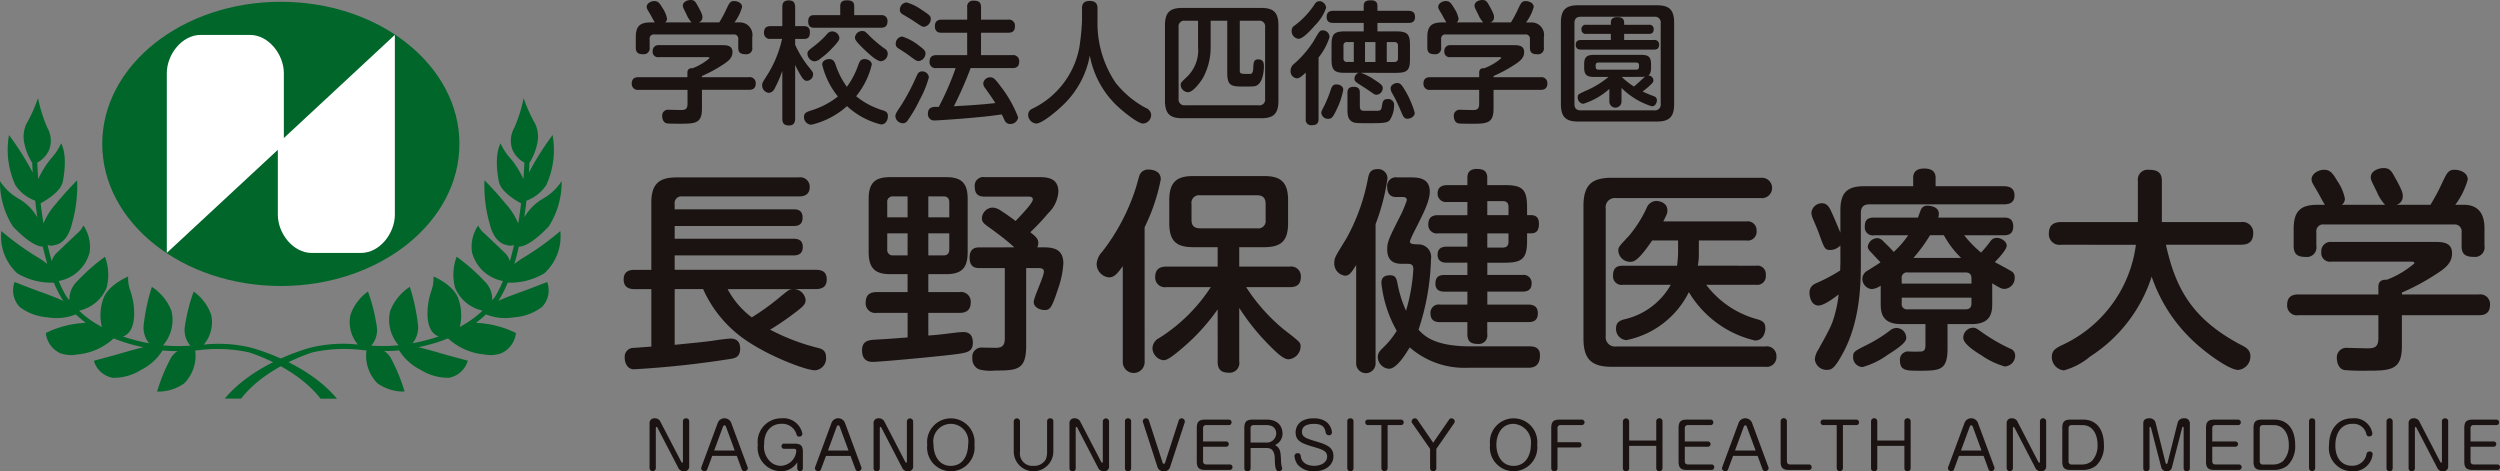 <svg xmlns="http://www.w3.org/2000/svg" xmlns:xlink="http://www.w3.org/1999/xlink" width="260.506" height="49.102" viewBox="0 0 260.506 49.102">
  <rect x="0" y="0" width="260.506" height="49.102" fill="#808080" stroke="none"/>
  <defs>
    <clipPath id="clip-path">
      <rect id="長方形_1441" data-name="長方形 1441" width="260.506" height="49.102" fill="none"/>
    </clipPath>
  </defs>
  <g id="グループ_2097" data-name="グループ 2097" transform="translate(-1 -2)">
    <g id="グループ_2096" data-name="グループ 2096" transform="translate(1 2)" clip-path="url(#clip-path)">
      <path id="パス_1278" data-name="パス 1278" d="M46.376,14.968c0,8.178-8.334,14.807-18.608,14.807S9.157,23.146,9.157,14.968,17.487.16,27.768.16,46.376,6.794,46.376,14.968" transform="translate(1.497 0.026)" fill="#00662a"/>
      <path id="パス_1279" data-name="パス 1279" d="M38.7,3.126,27.135,13.874V7.113c0-1.951-1.589-3.987-3.537-3.987H18.47c-1.951,0-3.53,2.036-3.53,3.987V25.766c0,.029,0,.051,0,.076L26.509,15.1v6.758c0,1.952,1.581,3.988,3.534,3.988h5.127c1.951,0,3.533-2.036,3.533-3.988V3.2c0-.026,0-.052,0-.077" transform="translate(2.442 0.511)" fill="#fff"/>
      <path id="パス_1280" data-name="パス 1280" d="M48.73,29.778a12.263,12.263,0,0,0,.887-1.761,7,7,0,0,0,3.808-.969,5.2,5.2,0,0,0,1.67-4.406,28.933,28.933,0,0,1-3.628,2.642,8.8,8.8,0,0,0-1.163.795c.176-.6.336-1.206.475-1.816.412,0,1.36-.266,3.11-2.1a8.58,8.58,0,0,0,1.348-4.733,5.505,5.505,0,0,1-1.885,1.8,5.345,5.345,0,0,0-2.006,1.981c.085-.6.164-1.186.223-1.736a4.247,4.247,0,0,0,2.065-1.625,8.814,8.814,0,0,0,.659-5.216,30.049,30.049,0,0,0-2.469,3.916c.03-.463.043-.823.05-1.028l.021-.008a6.039,6.039,0,0,0,.818-2.1,3.2,3.2,0,0,0-.215-1.917,15.455,15.455,0,0,1-1.222-2.707,15.546,15.546,0,0,1-.967,3.082,2.687,2.687,0,0,0-.2,2.288,2.764,2.764,0,0,0,1.246,1.348c-.014.3-.041.907-.1,1.717a9.781,9.781,0,0,0-1.262-2.051,6.219,6.219,0,0,1-1.123-1.67c-.749,1.426-.176,3.988-.176,3.988.209,1.1,1.957,2.071,2.313,2.256-.035.313-.073.627-.121.951-.055.4-.112.778-.175,1.159a6.824,6.824,0,0,0-1.32-2.072C48.4,18.55,47.2,17.352,47.2,17.352a14.078,14.078,0,0,0,.532,4.507c.491,2.119,1.73,2.22,1.73,2.22a1.16,1.16,0,0,0,.809.017c-.136.589-.279,1.158-.434,1.686a1.934,1.934,0,0,0-.441-.8c-1.366-1.3-2.188-2.076-2.188-2.076a2.445,2.445,0,0,1-.67-.846,3.983,3.983,0,0,0-.645,2.788,4.073,4.073,0,0,0,3.224,2.994,11.571,11.571,0,0,1-.828,1.653c-.021.029-.122.162-.286.357a2.594,2.594,0,0,0-.577-1.737,20.361,20.361,0,0,0-3.131-2.8,5.33,5.33,0,0,0-.161,3.246,4.036,4.036,0,0,0,2.861,2.37,9.878,9.878,0,0,1-2.069,1.528l-.029.017s-.1.067-.278.177a5.152,5.152,0,0,0-.149-2.969c-.5-1.452-2.585-2.311-2.585-2.311a3.952,3.952,0,0,1-.18,1.361,7.252,7.252,0,0,0-.44,2.838c.1,1.543.817,1.944,1.173,2.046a19.1,19.1,0,0,1-2.739.71,2.593,2.593,0,0,0,.581-1.771,20.1,20.1,0,0,0-.868-4.109,5.356,5.356,0,0,0-2.045,2.519,4.051,4.051,0,0,0,.882,3.581,18.432,18.432,0,0,1-2.852.03,2.47,2.47,0,0,0,.6-1.828,18.774,18.774,0,0,0-.941-3.81,5,5,0,0,0-1.824,2.429,3.627,3.627,0,0,0,.771,3.1,14.319,14.319,0,0,0-4.829.294c-.221.06-5.811,1.488-9.048,5.337h1.71c2.6-3.368,7.427-4.815,7.489-4.831a15.392,15.392,0,0,1,5.1-.232c.163.016.319.028.47.042a4.1,4.1,0,0,0,1.168,3.445,4.792,4.792,0,0,0,2.806.842,18.2,18.2,0,0,0-1.438-3.5,2.033,2.033,0,0,0-.692-.722c.656,0,1.18-.036,1.566-.07a5.47,5.47,0,0,0,2.216,2.017,5.425,5.425,0,0,0,2.954.84,2.517,2.517,0,0,0,1.981-1.782s-1.871-.492-2.994-.825c0,0-1.509-.443-2.173-.577a18.206,18.206,0,0,0,3.109-.924A6.47,6.47,0,0,0,47.173,35.5a3.326,3.326,0,0,0,1.8-.137,2.625,2.625,0,0,0,1.5-2.1,10.416,10.416,0,0,0-4.172-1.058,10.907,10.907,0,0,0,1.047-.881,5.456,5.456,0,0,0,2.955.3,5.417,5.417,0,0,0,2.881-1.065,2.516,2.516,0,0,0,.542-2.612s-1.8.714-2.9,1.1c0,0-1.681.613-2.2.875.06-.078.1-.126.107-.136Z" transform="translate(3.289 1.436)" fill="#00662a" fill-rule="evenodd"/>
      <path id="パス_1281" data-name="パス 1281" d="M6.5,29.778a12.894,12.894,0,0,1-.887-1.761,7.013,7.013,0,0,1-3.81-.969A5.208,5.208,0,0,1,.142,22.641a28.887,28.887,0,0,0,3.629,2.642,8.883,8.883,0,0,1,1.163.795c-.179-.6-.335-1.206-.476-1.816-.411,0-1.365-.266-3.113-2.1A8.616,8.616,0,0,1,0,17.432a5.45,5.45,0,0,0,1.884,1.8,5.353,5.353,0,0,1,2.007,1.981c-.088-.6-.163-1.186-.225-1.736A4.24,4.24,0,0,1,1.6,17.85a8.824,8.824,0,0,1-.663-5.216,30.316,30.316,0,0,1,2.473,3.916c-.03-.463-.047-.823-.052-1.028l-.015-.008a6.11,6.11,0,0,1-.824-2.1,3.214,3.214,0,0,1,.218-1.917A15.609,15.609,0,0,0,3.962,8.787a15.21,15.21,0,0,0,.967,3.082,2.7,2.7,0,0,1,.2,2.288,2.775,2.775,0,0,1-1.243,1.348c.012.3.038.907.1,1.717a9.853,9.853,0,0,1,1.261-2.051A6.283,6.283,0,0,0,6.37,13.5c.75,1.426.171,3.988.171,3.988-.206,1.1-1.952,2.071-2.308,2.256.036.313.078.627.12.951.057.4.116.778.175,1.159a6.865,6.865,0,0,1,1.322-2.072c.992-1.233,2.186-2.432,2.186-2.432A14.232,14.232,0,0,1,7.5,21.859c-.491,2.119-1.731,2.22-1.731,2.22a1.171,1.171,0,0,1-.812.017c.141.589.286,1.158.439,1.686a1.966,1.966,0,0,1,.441-.8c1.364-1.3,2.188-2.076,2.188-2.076a2.43,2.43,0,0,0,.669-.846,3.993,3.993,0,0,1,.648,2.788A4.079,4.079,0,0,1,6.12,27.843,10.993,10.993,0,0,0,6.948,29.5c.022.029.122.162.284.357a2.6,2.6,0,0,1,.581-1.737,20.392,20.392,0,0,1,3.126-2.8,5.325,5.325,0,0,1,.162,3.246,4.034,4.034,0,0,1-2.856,2.37,9.693,9.693,0,0,0,2.064,1.528l.029.017s.1.067.282.177a5.1,5.1,0,0,1,.148-2.969c.5-1.452,2.585-2.311,2.585-2.311a3.952,3.952,0,0,0,.183,1.361,7.2,7.2,0,0,1,.435,2.838c-.1,1.543-.811,1.944-1.169,2.046a18.842,18.842,0,0,0,2.731.71,2.6,2.6,0,0,1-.574-1.771,20.1,20.1,0,0,1,.868-4.109,5.32,5.32,0,0,1,2.044,2.519,4.054,4.054,0,0,1-.883,3.581,18.446,18.446,0,0,0,2.85.03,2.5,2.5,0,0,1-.6-1.828,18.6,18.6,0,0,1,.944-3.81,5.024,5.024,0,0,1,1.827,2.429,3.616,3.616,0,0,1-.777,3.1,14.346,14.346,0,0,1,4.834.294c.222.06,5.817,1.488,9.044,5.337H33.4c-2.6-3.368-7.424-4.815-7.484-4.831a15.392,15.392,0,0,0-5.1-.232c-.163.016-.318.028-.474.042a4.09,4.09,0,0,1-1.166,3.445,4.789,4.789,0,0,1-2.807.842,18.071,18.071,0,0,1,1.439-3.5,2.047,2.047,0,0,1,.692-.722c-.655,0-1.182-.036-1.564-.07a5.5,5.5,0,0,1-2.221,2.017,5.422,5.422,0,0,1-2.952.84,2.514,2.514,0,0,1-1.981-1.782s1.872-.492,3-.825c0,0,1.508-.443,2.169-.577a18.32,18.32,0,0,1-3.108-.924A6.453,6.453,0,0,1,8.062,35.5a3.322,3.322,0,0,1-1.794-.137,2.61,2.61,0,0,1-1.493-2.1,10.389,10.389,0,0,1,4.167-1.058A11.444,11.444,0,0,1,7.9,31.326a5.484,5.484,0,0,1-2.959.3,5.418,5.418,0,0,1-2.878-1.065,2.516,2.516,0,0,1-.542-2.612s1.794.714,2.9,1.1c0,0,1.685.613,2.2.875-.059-.078-.094-.126-.1-.136Z" transform="translate(0 1.436)" fill="#00662a" fill-rule="evenodd"/>
      <path id="パス_1282" data-name="パス 1282" d="M68.782,8.044A.617.617,0,0,1,69.5,8.7c0,.635-.477.66-.713.66h-4.89v1.965c0,1.566-.734,1.566-2.356,1.566-.258,0-1.138,0-1.305-.038-.423-.083-.482-.59-.482-.741a.61.61,0,0,1,.686-.675c.07,0,1.062.027,1.253.027.435,0,.7-.055.7-.648V9.362H57.3a.622.622,0,0,1-.718-.66c0-.606.441-.659.718-.659h5.083V7.565c0-.413.293-.47.539-.455a5.778,5.778,0,0,0,1.758-1.047c0-.109-.1-.109-.244-.109H59.395a.553.553,0,0,1-.633-.622.586.586,0,0,1,.645-.626h6.531c.507,0,1.14,0,1.14.727,0,.647-.5.99-1.1,1.372a14,14,0,0,1-2.087,1.115v.126ZM62.815,2.336a2.955,2.955,0,0,1-.524-.823c-.344-.689-.382-.77-.382-.934,0-.386.476-.579.809-.579.4,0,.508.193.743.617.483.856.483,1.019.483,1.167a.533.533,0,0,1-.4.553H65.7A11.555,11.555,0,0,0,66.445.947c.316-.66.4-.835.813-.835.313,0,.821.176.821.618a4.863,4.863,0,0,1-.793,1.607h.534a1.3,1.3,0,0,1,1.32,1.54v1.06a.609.609,0,0,1-.674.714c-.59,0-.788-.2-.788-.7V4.081a.435.435,0,0,0-.491-.493H58.94a.435.435,0,0,0-.494.493v.855a.614.614,0,0,1-.676.714c-.533,0-.768-.176-.768-.7V3.877c0-1.141.436-1.54,1.528-1.54h.463c-.1-.111-.386-.684-.454-.8-.355-.593-.4-.66-.4-.827,0-.357.437-.6.8-.6.4,0,.562.244.852.727a3.018,3.018,0,0,1,.468,1.1.478.478,0,0,1-.194.394Z" transform="translate(9.248)" fill="#1a1311"/>
      <path id="パス_1283" data-name="パス 1283" d="M71.7,12.353c0,.237-.041.718-.618.718-.468,0-.719-.155-.719-.718V7.38a12.5,12.5,0,0,1-.806,1.852.724.724,0,0,1-.608.44.778.778,0,0,1-.688-.781c0-.248.016-.259.606-1.194a11.811,11.811,0,0,0,1.471-3.649H69.169a.609.609,0,0,1-.716-.632c0-.5.235-.7.716-.7h1.195V.738c0-.33.072-.7.662-.7.451,0,.675.192.675.7v1.98h.907c.163,0,.628,0,.628.634,0,.538-.2.7-.628.7H71.7v.6a10.755,10.755,0,0,0,1.319,2.2c.553.685.553.685.553.906a.679.679,0,0,1-.635.662c-.247,0-.412-.126-.769-.76-.2-.355-.356-.657-.468-.905ZM78.27,6.788c.141-.371.234-.635.663-.635.371,0,.755.236.755.567a8.209,8.209,0,0,1-1.633,3.3,7.934,7.934,0,0,0,2.692,1.444c.4.112.619.234.619.634,0,.314-.163.866-.716.866a8.022,8.022,0,0,1-3.545-1.91,8.444,8.444,0,0,1-3.713,1.937.789.789,0,0,1-.77-.81c0-.4.234-.507.74-.674a8.342,8.342,0,0,0,2.793-1.458A8.348,8.348,0,0,1,74.518,6.73c0-.413.427-.577.728-.577.429,0,.549.264.662.567a8.5,8.5,0,0,0,1.181,2.323A8.372,8.372,0,0,0,78.27,6.788M75.7,4.863A8.51,8.51,0,0,1,74.341,6.1a1.115,1.115,0,0,1-.634.291.823.823,0,0,1-.725-.783c0-.279.079-.344.738-.841a9.551,9.551,0,0,0,1.294-1.208.68.68,0,0,1,.535-.291.763.763,0,0,1,.759.649c0,.218-.028.313-.6.947M80.65,1.576a.587.587,0,0,1,.672.636c0,.476-.22.672-.672.672H73.692c-.192,0-.631,0-.631-.648s.4-.661.631-.661H76.4V.63c0-.347.15-.6.672-.6.468,0,.782.1.782.6v.946Zm-1.156,2.2A13,13,0,0,0,81.02,5.057a.613.613,0,0,1,.328.549.785.785,0,0,1-.7.769c-.468,0-1.346-.838-1.814-1.291-.878-.845-.9-1.006-.9-1.183a.745.745,0,0,1,.782-.671c.237,0,.307.066.771.542" transform="translate(11.156 0.004)" fill="#1a1311"/>
      <path id="パス_1284" data-name="パス 1284" d="M82.7,10.453a14.414,14.414,0,0,1-1.255,2.133.565.565,0,0,1-.465.248.794.794,0,0,1-.784-.706c0-.271.071-.365.7-1.319a23.484,23.484,0,0,0,1.524-2.924c.1-.219.207-.455.564-.455a.679.679,0,0,1,.7.619,10.59,10.59,0,0,1-.987,2.4M80.9,3.795a5.312,5.312,0,0,1,1.773.966c.563.414.659.561.659.8a.807.807,0,0,1-.712.793c-.2,0-.29-.051-1.061-.627-.145-.124-.895-.591-1.044-.7a.515.515,0,0,1-.278-.553.737.737,0,0,1,.663-.678M81.352.243a5,5,0,0,1,1.568.764c.853.548.962.664.962.964a.818.818,0,0,1-.7.81c-.194,0-.276-.056-1.084-.6-.178-.13-1-.608-1.172-.717a.516.516,0,0,1-.263-.51.759.759,0,0,1,.688-.711m3.124,6.842a.614.614,0,0,1-.716-.672c0-.606.411-.676.716-.676h3.2V3.4H85.024c-.23,0-.712-.014-.712-.674,0-.535.314-.69.712-.69h2.655V.763a.606.606,0,0,1,.676-.7c.519,0,.766.152.766.7V2.036h2.821a.627.627,0,0,1,.712.69c0,.595-.383.674-.712.674H89.12V5.737h3.26a.617.617,0,0,1,.716.676c0,.577-.357.672-.716.672H88.035a39.219,39.219,0,0,1-1.745,3.977c1.236-.073,2.848-.155,4.317-.335-.358-.576-.427-.659-1.061-1.562a.789.789,0,0,1-.193-.485.707.707,0,0,1,.732-.631c.277,0,.441.07,1.074.933a12.656,12.656,0,0,1,1.827,3.227.794.794,0,0,1-.813.7.607.607,0,0,1-.6-.394c-.083-.17-.207-.442-.3-.606-2.2.356-6.694.632-6.955.632a.649.649,0,0,1-.729-.729c0-.685.589-.685.811-.685h.315a28.8,28.8,0,0,0,1.759-4.043Z" transform="translate(13.106 0.01)" fill="#1a1311"/>
      <path id="パス_1285" data-name="パス 1285" d="M97.7.853c0-.206,0-.771.8-.771.783,0,.813.521.813.771v1.3a11.107,11.107,0,0,0,1.882,6.45,10.057,10.057,0,0,0,3.166,2.64.811.811,0,0,1,.542.717.888.888,0,0,1-.839.9c-.561,0-2.087-1.255-2.717-1.848a9.632,9.632,0,0,1-2.834-5.237,9.483,9.483,0,0,1-2.7,5.07c-.741.732-2.281,2.014-2.886,2.014a.921.921,0,0,1-.841-.91.706.706,0,0,1,.442-.638,8.889,8.889,0,0,0,4.895-6.39A24.951,24.951,0,0,0,97.7,2.155Z" transform="translate(15.049 0.013)" fill="#1a1311"/>
      <path id="パス_1286" data-name="パス 1286" d="M116.162,10.388c0,1.4-.56,1.815-1.8,1.815h-8.207c-1.208,0-1.815-.384-1.815-1.815V2.519c0-1.383.564-1.81,1.815-1.81h8.207c1.254,0,1.8.44,1.8,1.81Zm-8.373-8.345h-1.358a.588.588,0,0,0-.671.67v7.467a.6.6,0,0,0,.671.674h7.675a.587.587,0,0,0,.669-.674V2.712a.588.588,0,0,0-.669-.67h-1.97V7.2c0,.389.1.389.974.389.262,0,.4-.028.429-.619s.052-.9.536-.9c.548,0,.575.455.575.728,0,.1,0,1.387-.59,1.882-.259.221-.37.221-1.652.221-1.194,0-1.578-.123-1.578-1.441V2.042H109.1V4.835a6.63,6.63,0,0,1-.789,3.146c-.233.4-1.03,1.512-1.565,1.512a.8.8,0,0,1-.769-.755c0-.235.07-.29.617-.81a3.844,3.844,0,0,0,1.195-3.165Z" transform="translate(17.052 0.116)" fill="#1a1311"/>
      <path id="パス_1287" data-name="パス 1287" d="M117.172,7.559c-.451.419-.671.6-.934.6a.735.735,0,0,1-.647-.792.888.888,0,0,1,.3-.664A10.9,10.9,0,0,0,118,4.267c.614-1.072.647-1.11.97-1.11a.692.692,0,0,1,.675.714,6.44,6.44,0,0,1-1.139,2.114v6.408c0,.332-.081.648-.7.648a.562.562,0,0,1-.635-.648Zm2.12-6.753a4.649,4.649,0,0,1-1.142,1.814c-.453.521-1.262,1.417-1.734,1.417a.8.8,0,0,1-.714-.827.616.616,0,0,1,.315-.561A8.632,8.632,0,0,0,118.11.418a.57.57,0,0,1,.525-.3.734.734,0,0,1,.657.686m1.789,8.549a8.185,8.185,0,0,1-.771,2.215c-.321.674-.484.81-.8.81a.685.685,0,0,1-.715-.6c0-.181.026-.221.356-.868a12.567,12.567,0,0,0,.633-1.579c.085-.252.2-.539.562-.539.415,0,.734.206.734.563m1.839-1.771a5.866,5.866,0,0,1,1.373.7c.867.539.9.689.9.905a.692.692,0,0,1-.645.678.544.544,0,0,1-.329-.112c-.154-.109-.895-.618-1.06-.714-.88-.563-.906-.578-.906-.867a.62.62,0,0,1,.451-.59h-1.429c-1.141,0-1.416-.277-1.416-1.418V4.68c0-1.155.29-1.415,1.416-1.415h1.936v-.88h-3.161c-.357,0-.7-.094-.7-.634,0-.613.494-.629.7-.629h3.161V.629c0-.467.237-.6.77-.6.576,0,.661.316.661.6v.493h3.217c.567,0,.7.279.7.671,0,.564-.467.592-.7.592h-3.217v.88H126.6c1.16,0,1.432.291,1.432,1.415V6.167c0,1.129-.262,1.418-1.432,1.418Zm-.743-3.206h-.689a.336.336,0,0,0-.384.385V6.072a.336.336,0,0,0,.384.38h.689Zm.632,6.686c0,.34.142.477.385.477h1.253c.591,0,.591-.051.688-.643.055-.292.108-.581.562-.581a.607.607,0,0,1,.676.7,2.687,2.687,0,0,1-.474,1.526c-.258.248-.547.29-2.211.29-1.3,0-1.511-.013-1.786-.223-.29-.22-.384-.548-.384-1.209V9.671c0-.192,0-.629.647-.629.591,0,.643.34.643.618Zm1.625-6.686h-1.085V6.453h1.085Zm1.18,0V6.453h.783c.264,0,.386-.12.386-.38V4.763a.343.343,0,0,0-.386-.385Zm1.913,5.046a10.069,10.069,0,0,1,1.005,2.325c0,.371-.415.617-.743.617-.371,0-.455-.2-.741-.875a14.846,14.846,0,0,0-.867-1.78,1.084,1.084,0,0,1-.166-.5c0-.384.455-.564.658-.564.291,0,.441.07.854.782" transform="translate(18.891 0.005)" fill="#1a1311"/>
      <path id="パス_1288" data-name="パス 1288" d="M139.686,8.044a.619.619,0,0,1,.717.659c0,.635-.482.66-.717.66h-4.892v1.965c0,1.566-.729,1.566-2.351,1.566-.259,0-1.138,0-1.307-.038-.425-.083-.48-.59-.48-.741a.61.61,0,0,1,.689-.675c.066,0,1.056.027,1.252.027.439,0,.7-.055.7-.648V9.362h-5.089a.62.62,0,0,1-.715-.66c0-.606.439-.659.715-.659H133.3V7.565c0-.413.289-.47.535-.455a5.811,5.811,0,0,0,1.761-1.047c0-.109-.112-.109-.252-.109H130.3a.552.552,0,0,1-.631-.622.583.583,0,0,1,.642-.626h6.53c.511,0,1.143,0,1.143.727,0,.647-.5.99-1.1,1.372a13.781,13.781,0,0,1-2.088,1.115v.126Zm-5.963-5.708a2.852,2.852,0,0,1-.525-.823c-.346-.689-.385-.77-.385-.934,0-.386.483-.579.811-.579.4,0,.507.193.743.617.478.856.478,1.019.478,1.167a.531.531,0,0,1-.4.553h2.159a11.2,11.2,0,0,0,.743-1.389c.318-.66.4-.835.81-.835.316,0,.825.176.825.618a4.814,4.814,0,0,1-.8,1.607h.54a1.3,1.3,0,0,1,1.317,1.54v1.06a.608.608,0,0,1-.67.714c-.592,0-.784-.2-.784-.7V4.081a.438.438,0,0,0-.5-.493h-8.251a.436.436,0,0,0-.5.493v.855a.609.609,0,0,1-.67.714c-.539,0-.77-.176-.77-.7V3.877c0-1.141.436-1.54,1.525-1.54h.47c-.1-.111-.384-.684-.457-.8-.356-.593-.4-.66-.4-.827,0-.357.439-.6.795-.6.4,0,.564.244.853.727a3,3,0,0,1,.468,1.1.469.469,0,0,1-.193.394Z" transform="translate(20.836)" fill="#1a1311"/>
      <path id="パス_1289" data-name="パス 1289" d="M151.6,10.772c0,1.348-.521,1.816-1.8,1.816h-8.2c-1.238,0-1.8-.43-1.8-1.816V2.287c0-1.374.548-1.814,1.8-1.814h8.2c1.262,0,1.8.44,1.8,1.814Zm-1.4-8.428a.593.593,0,0,0-.672-.675h-7.658c-.522,0-.659.3-.659.675v8.4c0,.412.158.679.659.679h7.658a.6.6,0,0,0,.672-.679Zm-3.809,1.747H149.5a.462.462,0,0,1,.535.482c0,.314-.123.519-.535.519h-7.618c-.275,0-.534-.1-.534-.5,0-.354.19-.5.534-.5h3.123V3.454h-2.562a.439.439,0,0,1-.5-.465.441.441,0,0,1,.5-.483h2.562v-.23c0-.482.366-.568.672-.568.248,0,.714.027.714.568v.23h2.572a.433.433,0,0,1,.506.471c0,.369-.219.477-.506.477h-2.572Zm-.275,6.416a.633.633,0,1,1-1.266,0V9.189a7.4,7.4,0,0,1-2.72,1.551.649.649,0,0,1-.577-.672c0-.3.027-.315.932-.728a9.4,9.4,0,0,0,2.278-1.4h-1.439c-.662,0-1.1-.083-1.1-.963v-.37c0-.867.412-.966,1.1-.966h4.782c.677,0,1.089.083,1.089.966v.37c0,.578-.164.719-.289.81a.544.544,0,0,1,.539.5.563.563,0,0,1-.194.371,7.115,7.115,0,0,1-.935.795,9.141,9.141,0,0,0,1.046.446c.272.091.442.19.442.477,0,.152-.1.624-.525.624a7.722,7.722,0,0,1-3.162-1.914Zm1.525-3.326c.3,0,.3-.2.3-.455,0-.19-.1-.287-.3-.287h-3.92c-.2,0-.3.1-.3.287,0,.258,0,.455.3.455Zm-1.5.757a7.43,7.43,0,0,0,1.269,1c.408-.33.463-.4,1.059-.949.037-.037.066-.054.094-.085a2.632,2.632,0,0,1-.457.031Z" transform="translate(22.849 0.077)" fill="#1a1311"/>
      <path id="パス_1290" data-name="パス 1290" d="M61.475,41.988c.033.065.074.1.1.1s.079-.007.079-.124v-4.18a.3.3,0,0,1,.322-.314.3.3,0,0,1,.332.314v4.664a.485.485,0,0,1-.533.534.615.615,0,0,1-.606-.358L59.01,38.459c-.031-.063-.072-.1-.107-.1,0,0-.072.01-.072.124v4.185a.327.327,0,0,1-.653,0V38.007a.487.487,0,0,1,.533-.54.61.61,0,0,1,.6.363Z" transform="translate(9.508 6.123)" fill="#1a1311"/>
      <path id="パス_1291" data-name="パス 1291" d="M63.435,42.779a.288.288,0,0,1-.273.2c-.161,0-.361-.116-.361-.3a.418.418,0,0,1,.026-.138l1.71-4.62a.753.753,0,0,1,1.387,0l1.71,4.62a.427.427,0,0,1,.028.126c0,.2-.219.308-.37.308a.29.29,0,0,1-.266-.2l-.512-1.395h-2.56Zm.721-1.953H66.3l-.913-2.484c-.027-.079-.079-.144-.159-.144s-.131.065-.158.144Z" transform="translate(10.263 6.123)" fill="#1a1311"/>
      <path id="パス_1292" data-name="パス 1292" d="M70.63,40.643a.261.261,0,0,1-.285-.268.255.255,0,0,1,.285-.27H71.7c.636,0,.87.212.87.871V42.7a.293.293,0,0,1-.585,0v-.655a1.949,1.949,0,0,1-1.69.934,2.442,2.442,0,0,1-2.423-2.746,2.455,2.455,0,0,1,2.462-2.767,2.007,2.007,0,0,1,2.184,1.607.3.3,0,0,1-.318.3c-.239,0-.275-.14-.313-.308a1.547,1.547,0,0,0-1.578-1.024c-.9,0-1.779.639-1.779,2.13a2.154,2.154,0,0,0,.593,1.758,1.588,1.588,0,0,0,1.148.486,1.679,1.679,0,0,0,1.615-1.556.209.209,0,0,0-.238-.218Z" transform="translate(11.092 6.123)" fill="#1a1311"/>
      <path id="パス_1293" data-name="パス 1293" d="M73.621,42.779a.288.288,0,0,1-.272.2c-.163,0-.359-.116-.359-.3a.369.369,0,0,1,.024-.138l1.71-4.62a.752.752,0,0,1,1.386,0l1.71,4.62a.461.461,0,0,1,.023.126.344.344,0,0,1-.366.308.288.288,0,0,1-.262-.2L76.7,41.384h-2.56Zm.725-1.953H76.49l-.916-2.484c-.029-.079-.08-.144-.158-.144a.179.179,0,0,0-.157.144Z" transform="translate(11.928 6.123)" fill="#1a1311"/>
      <path id="パス_1294" data-name="パス 1294" d="M81.537,41.988c.033.065.071.1.094.1s.081-.007.081-.124v-4.18a.327.327,0,0,1,.653,0v4.664a.483.483,0,0,1-.532.534.62.62,0,0,1-.611-.358l-2.155-4.162c-.034-.063-.074-.1-.1-.1-.009,0-.077.01-.077.124v4.185a.293.293,0,0,1-.32.312.3.3,0,0,1-.329-.312V38.007a.486.486,0,0,1,.531-.54.62.62,0,0,1,.608.363Z" transform="translate(12.787 6.123)" fill="#1a1311"/>
      <path id="パス_1295" data-name="パス 1295" d="M87.967,40.222a2.476,2.476,0,1,1-4.919,0,2.475,2.475,0,1,1,4.919,0m-4.262,0c0,1,.5,2.2,1.8,2.2,1.314,0,1.8-1.2,1.8-2.2a1.833,1.833,0,1,0-3.6,0" transform="translate(13.572 6.123)" fill="#1a1311"/>
      <path id="パス_1296" data-name="パス 1296" d="M91.448,40.963a1.29,1.29,0,0,0,1.414,1.454,1.364,1.364,0,0,0,1.276-.678,2.041,2.041,0,0,0,.133-.776V37.781a.3.3,0,0,1,.319-.314.3.3,0,0,1,.332.314v3.14a2.063,2.063,0,0,1-4.126,0v-3.14a.327.327,0,0,1,.653,0Z" transform="translate(14.838 6.123)" fill="#1a1311"/>
      <path id="パス_1297" data-name="パス 1297" d="M99.083,41.988c.03.065.071.1.1.1s.077-.007.077-.124v-4.18a.327.327,0,0,1,.653,0v4.664a.482.482,0,0,1-.529.534.619.619,0,0,1-.61-.358l-2.156-4.162c-.034-.063-.074-.1-.108-.1-.007,0-.072.01-.072.124v4.185a.294.294,0,0,1-.321.312.3.3,0,0,1-.33-.312V38.007a.488.488,0,0,1,.535-.54.611.611,0,0,1,.6.363Z" transform="translate(15.654 6.123)" fill="#1a1311"/>
      <path id="パス_1298" data-name="パス 1298" d="M101.4,42.668a.291.291,0,0,1-.319.312.3.3,0,0,1-.325-.312V37.781a.294.294,0,0,1,.318-.314.3.3,0,0,1,.326.314Z" transform="translate(16.466 6.123)" fill="#1a1311"/>
      <path id="パス_1299" data-name="パス 1299" d="M104.413,42.074c.034.1.078.137.133.137.073,0,.113-.076.134-.137l1.421-4.392a.308.308,0,0,1,.29-.215.327.327,0,0,1,.339.3.352.352,0,0,1-.015.148L105.2,42.534a.6.6,0,0,1-.635.446.636.636,0,0,1-.684-.446l-1.5-4.632a.362.362,0,0,1-.027-.14.327.327,0,0,1,.353-.3.313.313,0,0,1,.279.215Z" transform="translate(16.729 6.123)" fill="#1a1311"/>
      <path id="パス_1300" data-name="パス 1300" d="M110.253,39.859a.275.275,0,1,1,0,.55h-2.408V41.9c0,.154.036.356.356.356h2.422a.271.271,0,0,1,.289.283.275.275,0,0,1-.289.287h-2.561c-.638,0-.871-.227-.871-.87V38.449c0-.647.243-.867.871-.867h2.463a.27.27,0,0,1,.287.287.267.267,0,0,1-.287.283H108.2a.311.311,0,0,0-.356.354v1.353Z" transform="translate(17.518 6.142)" fill="#1a1311"/>
      <path id="パス_1301" data-name="パス 1301" d="M112.1,42.649a.293.293,0,0,1-.325.312.3.3,0,0,1-.327-.312v-4.2c0-.647.243-.867.866-.867h1.457c1.589,0,1.658,1.209,1.658,1.437a1.292,1.292,0,0,1-.783,1.211c.56.319.588.672.632,1.751a2.777,2.777,0,0,0,.061.462,1.13,1.13,0,0,1,.05.229c0,.279-.34.289-.362.289-.312,0-.387-.42-.4-1.213-.009-.375-.028-1.206-.823-1.206h-1.7Zm0-2.677h1.589a.976.976,0,0,0,1.082-.947.826.826,0,0,0-.384-.725,1.379,1.379,0,0,0-.7-.147h-1.233c-.323,0-.356.2-.356.353Z" transform="translate(18.214 6.142)" fill="#1a1311"/>
      <path id="パス_1302" data-name="パス 1302" d="M119.845,38.945a.293.293,0,0,1-.314.29.343.343,0,0,1-.339-.3c-.093-.407-.2-.888-1.217-.888-.222,0-1.255,0-1.255.811,0,.569.414.7,1.529,1.033S120,40.522,120,41.408c0,.926-.816,1.572-1.98,1.572a2.126,2.126,0,0,1-1.759-.705,1.764,1.764,0,0,1-.32-.874.3.3,0,0,1,.328-.3c.284,0,.308.181.339.37.154.945,1.254.945,1.372.945.759,0,1.364-.371,1.364-.967,0-.578-.528-.74-1.343-.982-1.212-.357-1.943-.585-1.943-1.535,0-.626.421-1.467,1.884-1.467,1.817,0,1.9,1.4,1.9,1.479" transform="translate(18.948 6.123)" fill="#1a1311"/>
      <path id="パス_1303" data-name="パス 1303" d="M121.318,42.668a.324.324,0,0,1-.648,0V37.781a.294.294,0,0,1,.316-.314.3.3,0,0,1,.332.314Z" transform="translate(19.721 6.123)" fill="#1a1311"/>
      <path id="パス_1304" data-name="パス 1304" d="M122.576,38.152a.28.28,0,0,1-.3-.283.277.277,0,0,1,.3-.287h3.415a.274.274,0,0,1,.292.287.269.269,0,0,1-.292.283h-1.383v4.5a.325.325,0,0,1-.649,0v-4.5Z" transform="translate(19.984 6.142)" fill="#1a1311"/>
      <path id="パス_1305" data-name="パス 1305" d="M130.319,37.625a.3.3,0,0,1,.27-.158.343.343,0,0,1,.337.309.37.37,0,0,1-.058.191l-1.861,2.684v2.016a.325.325,0,0,1-.65,0V40.651l-1.865-2.684a.326.326,0,0,1-.063-.177.344.344,0,0,1,.348-.323.315.315,0,0,1,.269.158l1.631,2.385Z" transform="translate(20.662 6.123)" fill="#1a1311"/>
      <path id="パス_1306" data-name="パス 1306" d="M138.368,40.222a2.473,2.473,0,1,1-4.914,0,2.473,2.473,0,1,1,4.914,0m-4.253,0c0,1,.5,2.2,1.793,2.2,1.31,0,1.806-1.2,1.806-2.2a1.937,1.937,0,0,0-1.806-2.18c-1.323,0-1.793,1.223-1.793,2.18" transform="translate(21.81 6.123)" fill="#1a1311"/>
      <path id="パス_1307" data-name="パス 1307" d="M141.81,39.934a.261.261,0,0,1,.28.282.253.253,0,0,1-.28.271h-2.221v2.162a.326.326,0,0,1-.652,0v-4.2c0-.648.242-.867.867-.867h2.319a.285.285,0,1,1,0,.57h-2.179a.31.31,0,0,0-.355.353v1.429Z" transform="translate(22.706 6.142)" fill="#1a1311"/>
      <path id="パス_1308" data-name="パス 1308" d="M148.83,39.778v-2a.3.3,0,0,1,.321-.313.3.3,0,0,1,.33.313v4.886a.326.326,0,0,1-.652,0V40.34h-2.824v2.327a.294.294,0,0,1-.323.313.3.3,0,0,1-.329-.313V37.78a.327.327,0,0,1,.653,0v2Z" transform="translate(23.755 6.123)" fill="#1a1311"/>
      <path id="パス_1309" data-name="パス 1309" d="M153.4,39.859a.275.275,0,1,1,0,.55h-2.411V41.9c0,.154.031.356.357.356h2.422a.268.268,0,0,1,.289.283.273.273,0,0,1-.289.287h-2.564c-.635,0-.864-.227-.864-.87V38.449c0-.647.242-.867.864-.867h2.465a.27.27,0,0,1,.289.287.267.267,0,0,1-.289.283h-2.323a.312.312,0,0,0-.357.354v1.353Z" transform="translate(24.571 6.142)" fill="#1a1311"/>
      <path id="パス_1310" data-name="パス 1310" d="M154.864,42.779a.286.286,0,0,1-.27.2c-.165,0-.363-.116-.363-.3a.342.342,0,0,1,.027-.138l1.711-4.62a.75.75,0,0,1,1.383,0l1.709,4.62a.34.34,0,0,1,.028.126c0,.2-.214.308-.365.308a.294.294,0,0,1-.268-.2l-.512-1.395h-2.56Zm.721-1.953h2.15l-.918-2.484c-.026-.079-.078-.144-.155-.144a.184.184,0,0,0-.161.144Z" transform="translate(25.206 6.123)" fill="#1a1311"/>
      <path id="パス_1311" data-name="パス 1311" d="M160.135,41.921c0,.154.034.356.357.356h1.935a.265.265,0,0,1,.285.283.269.269,0,0,1-.285.287h-2.074c-.638,0-.871-.226-.871-.87v-4.2a.327.327,0,0,1,.654,0Z" transform="translate(26.064 6.123)" fill="#1a1311"/>
      <path id="パス_1312" data-name="パス 1312" d="M163.358,38.152a.281.281,0,0,1-.3-.283.277.277,0,0,1,.3-.287h3.416a.274.274,0,0,1,.29.287.268.268,0,0,1-.29.283h-1.384v4.5a.325.325,0,0,1-.649,0v-4.5Z" transform="translate(26.648 6.142)" fill="#1a1311"/>
      <path id="パス_1313" data-name="パス 1313" d="M171.055,39.778v-2a.3.3,0,0,1,.322-.313.3.3,0,0,1,.33.313v4.886a.3.3,0,0,1-.322.313.3.3,0,0,1-.33-.313V40.34H168.23v2.327a.293.293,0,0,1-.32.313.3.3,0,0,1-.33-.313V37.78a.325.325,0,0,1,.65,0v2Z" transform="translate(27.387 6.123)" fill="#1a1311"/>
      <path id="パス_1314" data-name="パス 1314" d="M175.1,42.779a.291.291,0,0,1-.273.2c-.162,0-.362-.116-.362-.3a.339.339,0,0,1,.028-.138l1.711-4.62a.749.749,0,0,1,1.382,0l1.713,4.62a.46.46,0,0,1,.023.126.346.346,0,0,1-.366.308.29.29,0,0,1-.263-.2l-.511-1.395h-2.567Zm.723-1.953h2.144l-.911-2.484c-.031-.079-.083-.144-.162-.144s-.129.065-.156.144Z" transform="translate(28.513 6.123)" fill="#1a1311"/>
      <path id="パス_1315" data-name="パス 1315" d="M183.016,41.988c.028.065.074.1.1.1s.08-.007.08-.124v-4.18a.325.325,0,0,1,.65,0v4.664a.483.483,0,0,1-.532.534.611.611,0,0,1-.6-.358l-2.162-4.162c-.031-.063-.07-.1-.1-.1,0,0-.071.01-.071.124v4.185a.327.327,0,0,1-.653,0V38.007a.488.488,0,0,1,.535-.54.607.607,0,0,1,.6.363Z" transform="translate(29.371 6.123)" fill="#1a1311"/>
      <path id="パス_1316" data-name="パス 1316" d="M186.885,37.582c1.384,0,2.16,1.025,2.16,2.633a2.761,2.761,0,0,1-.823,2.176,2.224,2.224,0,0,1-1.338.437h-1.308c-.638,0-.868-.227-.868-.871V38.449c0-.648.243-.867.868-.867Zm-1.17.57c-.32,0-.353.2-.353.354v3.4a.309.309,0,0,0,.353.355h1.1a1.593,1.593,0,0,0,.956-.343,2.328,2.328,0,0,0,.612-1.7c0-1.054-.474-2.063-1.568-2.063Z" transform="translate(30.187 6.142)" fill="#1a1311"/>
      <path id="パス_1317" data-name="パス 1317" d="M194.94,42.614a.5.5,0,0,1-.534.365.543.543,0,0,1-.558-.365l-1.085-4.174c-.006-.022-.03-.086-.078-.086s-.07.055-.07.106v4.208a.3.3,0,0,1-.329.312.294.294,0,0,1-.323-.312V37.991c0-.456.363-.524.62-.524a.629.629,0,0,1,.646.4l1.052,4.216c.015.058.045.138.107.138s.081-.03.109-.138l1.061-4.216a.633.633,0,0,1,.658-.4.521.521,0,0,1,.6.524v4.677a.3.3,0,0,1-.33.312.292.292,0,0,1-.316-.312V38.459c0-.063-.026-.106-.07-.106s-.072.051-.086.086Z" transform="translate(31.372 6.123)" fill="#1a1311"/>
      <path id="パス_1318" data-name="パス 1318" d="M200.644,39.859a.275.275,0,1,1,0,.55h-2.411V41.9c0,.154.034.356.354.356h2.425a.285.285,0,1,1,0,.57h-2.561c-.639,0-.869-.227-.869-.87V38.449c0-.647.243-.867.869-.867h2.461a.276.276,0,0,1,.294.287.269.269,0,0,1-.294.283h-2.325a.31.31,0,0,0-.354.354v1.353Z" transform="translate(32.29 6.142)" fill="#1a1311"/>
      <path id="パス_1319" data-name="パス 1319" d="M204.009,37.582c1.391,0,2.167,1.025,2.167,2.633a2.765,2.765,0,0,1-.826,2.176,2.232,2.232,0,0,1-1.341.437H202.7c-.636,0-.864-.227-.864-.871V38.449c0-.648.243-.867.864-.867Zm-1.167.57c-.32,0-.355.2-.355.354v3.4a.312.312,0,0,0,.355.355h1.1a1.587,1.587,0,0,0,.959-.343,2.328,2.328,0,0,0,.614-1.7c0-1.054-.472-2.063-1.573-2.063Z" transform="translate(32.986 6.142)" fill="#1a1311"/>
      <path id="パス_1320" data-name="パス 1320" d="M207.449,42.668a.321.321,0,0,1-.641,0V37.781a.291.291,0,0,1,.314-.314.3.3,0,0,1,.327.314Z" transform="translate(33.798 6.123)" fill="#1a1311"/>
      <path id="パス_1321" data-name="パス 1321" d="M213.116,39.042a.3.3,0,0,1-.315.312c-.257,0-.291-.148-.343-.368a1.376,1.376,0,0,0-1.423-.945c-1.288,0-1.777,1.145-1.777,2.248,0,1.39.729,2.119,1.71,2.119a1.488,1.488,0,0,0,1.445-.894c.026-.074.108-.408.142-.468a.346.346,0,0,1,.277-.127.291.291,0,0,1,.314.286A1.993,1.993,0,0,1,211,42.979a2.4,2.4,0,0,1-2.4-2.7c0-1.565.831-2.812,2.428-2.812a1.9,1.9,0,0,1,2.09,1.576" transform="translate(34.091 6.123)" fill="#1a1311"/>
      <path id="パス_1322" data-name="パス 1322" d="M214.392,42.668a.322.322,0,0,1-.645,0V37.781a.322.322,0,0,1,.645,0Z" transform="translate(34.932 6.123)" fill="#1a1311"/>
      <path id="パス_1323" data-name="パス 1323" d="M219.018,41.988c.036.065.076.1.1.1s.081-.007.081-.124v-4.18a.3.3,0,0,1,.323-.314.3.3,0,0,1,.33.314v4.664a.489.489,0,0,1-.539.534.61.61,0,0,1-.6-.358l-2.16-4.162c-.033-.063-.069-.1-.1-.1,0,0-.07.01-.07.124v4.185a.3.3,0,0,1-.325.312.3.3,0,0,1-.332-.312V38.007a.49.49,0,0,1,.538-.54.6.6,0,0,1,.6.363Z" transform="translate(35.255 6.123)" fill="#1a1311"/>
      <path id="パス_1324" data-name="パス 1324" d="M223.775,39.859a.275.275,0,1,1,0,.55h-2.409V41.9c0,.154.034.356.356.356h2.421a.268.268,0,0,1,.291.283.275.275,0,0,1-.291.287h-2.56c-.639,0-.868-.227-.868-.87V38.449c0-.647.241-.867.868-.867h2.458a.274.274,0,0,1,.293.287.269.269,0,0,1-.293.283h-2.32a.31.31,0,0,0-.356.354v1.353Z" transform="translate(36.071 6.142)" fill="#1a1311"/>
      <path id="パス_1325" data-name="パス 1325" d="M61.174,27.528v5.806c1.845-.183,3.195-.314,3.986-.428.382-.067,1.556-.222,1.843-.222.79,0,.994.518.994,1.054,0,.88-.563.991-.994,1.061a100.066,100.066,0,0,1-10.015,1.081.859.859,0,0,1-.79-.384,1.445,1.445,0,0,1-.228-.832.92.92,0,0,1,.973-1.013c.293-.02,1.55-.113,1.8-.135V27.528H57.01c-.293,0-1.151,0-1.151-.994,0-.877.608-1.013,1.151-1.013h1.73v-7c0-2.045.9-2.632,2.657-2.632H74.1a.983.983,0,0,1,1.146.99c0,.992-.855.992-1.146.992H61.962a.7.7,0,0,0-.789.809v.536H73.555c.293,0,.948,0,.948.86,0,.695-.386.876-.948.876H61.174v1.327H73.487c.383,0,1.035.023,1.035.857,0,.695-.425.881-.968.881H61.174v1.5h14.7c.475,0,1.146.091,1.146.991,0,.764-.446,1.016-1.146,1.016H73.648a1.282,1.282,0,0,1,1.17,1.144c0,.474-.3.724-1.4,1.537a27.018,27.018,0,0,1-2.3,1.549,22.079,22.079,0,0,0,4.953,1.893c.451.111.877.268.877.989a1.243,1.243,0,0,1-1.142,1.353c-.973,0-4.62-1.421-6.894-2.925a12.677,12.677,0,0,1-4.774-5.539Zm5.515,0a8.86,8.86,0,0,0,2.521,2.946,25.3,25.3,0,0,0,2.817-2.022c.971-.791,1.056-.884,1.419-.924Z" transform="translate(9.129 2.597)" fill="#1a1311"/>
      <path id="パス_1326" data-name="パス 1326" d="M84.116,27.843h3.246a1.006,1.006,0,0,1,1.167,1.105c0,.987-.766,1.06-1.167,1.06H84.116V32.37c1.149-.087,1.329-.114,2.973-.318.222-.02.476-.045.675-.045.745,0,.992.476.992,1.106,0,.963-.588,1.059-2.028,1.234-.945.138-7.565.77-8.419.77-.635,0-1.1-.318-1.1-1.2,0-1.034.741-1.081,1.461-1.124,1.167-.066,1.237-.066,3.287-.225V30.009H78.738a1,1,0,0,1-1.152-1.039c0-.854.45-1.126,1.152-1.126h3.216V25.975H80.175c-1.508,0-2.275-.52-2.275-2.275V18.117c0-1.757.767-2.251,2.275-2.251h5.764c1.508,0,2.275.494,2.275,2.251V23.7c0,1.754-.742,2.275-2.275,2.275H84.116Zm-4.281-7.789h2.12v-2.18H80.467a.559.559,0,0,0-.633.628Zm0,1.668v1.665a.565.565,0,0,0,.633.632h1.487v-2.3ZM86.3,20.054V18.5c0-.455-.223-.628-.612-.628H84.116v2.18Zm0,1.668H84.116v2.3h1.572c.389,0,.612-.185.612-.632Zm6.778,1.461c-.923-.859-2.074-1.671-2.3-1.848-.857-.606-1.081-.743-1.081-1.216a1.168,1.168,0,0,1,1.125-1.082,1.658,1.658,0,0,1,.877.34c.316.2.7.449,1.509,1.058.4-.427,1.8-1.846,1.8-2.252,0-.289-.333-.289-.494-.289H89.992c-.451,0-1.037-.093-1.037-1.015a.9.9,0,0,1,1.037-1.015h5.675c.9,0,2,.114,2,1.532a3.381,3.381,0,0,1-1.059,2.227,23.058,23.058,0,0,1-1.866,1.982c.657.515.832.718.832,1.148a.877.877,0,0,1-.111.428h.474c.946,0,2.249,0,2.249,1.67a9.632,9.632,0,0,1-.561,2.677c-.653,2-.834,2.185-1.4,2.185-.426,0-1.125-.251-1.125-.837,0-.5,1.06-2.635,1.06-3.176,0-.359-.4-.359-.607-.359H94.312V33.45c0,2.5-.942,2.567-3.217,2.567a4.815,4.815,0,0,1-1.667-.111,1.169,1.169,0,0,1-.721-1.2.95.95,0,0,1,1.06-1.077c.183,0,1.123.02,1.329.02.539,0,.989-.087.989-.947V25.343H89.478c-.408,0-1.061-.043-1.061-1.081,0-1.078.741-1.078,1.061-1.078Z" transform="translate(12.618 2.593)" fill="#1a1311"/>
      <path id="パス_1327" data-name="パス 1327" d="M103.222,35.184a1.14,1.14,0,1,1-2.277,0v-9.93c-.542.742-.878,1.169-1.438,1.169a1.419,1.419,0,0,1-1.287-1.416,2.074,2.074,0,0,1,.588-1.263,21.537,21.537,0,0,0,3.511-6.686c.065-.2.316-1.169.4-1.35a.946.946,0,0,1,.921-.519c.114,0,1.265,0,1.265,1.012a19.917,19.917,0,0,1-1.686,5Zm2.27-7.747a1.007,1.007,0,0,1-1.169-1.055c0-1.013.764-1.084,1.169-1.084h5.339V23.274h-2.522c-1.711,0-2.52-.56-2.52-2.5V18.385c0-1.958.833-2.522,2.52-2.522h7.339c1.689,0,2.522.564,2.522,2.522v2.391c0,1.938-.812,2.5-2.522,2.5H113.08V25.3h5.246a1.009,1.009,0,0,1,1.172,1.084c0,1.01-.767,1.055-1.172,1.055H113.8a19.087,19.087,0,0,0,3.873,4.369c1.8,1.395,1.8,1.395,1.8,1.846a1.378,1.378,0,0,1-1.24,1.305c-.425,0-.969-.36-2.224-1.666A23.19,23.19,0,0,1,113.08,29.6v5.581A1.008,1.008,0,0,1,112,36.354c-.924,0-1.168-.45-1.168-1.17V29.755a21.338,21.338,0,0,1-3.761,4.1c-1.4,1.195-1.664,1.195-1.935,1.195a1.31,1.31,0,0,1-1.1-1.282,1.253,1.253,0,0,1,.72-1.037,17.551,17.551,0,0,0,5.358-5.291Zm10.337-8.669c0-.608-.273-.9-.878-.9h-5.944a.787.787,0,0,0-.9.9v1.667c0,.61.294.876.9.876h5.944a.766.766,0,0,0,.878-.876Z" transform="translate(16.052 2.482)" fill="#1a1311"/>
      <path id="パス_1328" data-name="パス 1328" d="M123.807,35.344a1.013,1.013,0,1,1-2.023,0v-10.2c-.52.834-.72,1.109-1.169,1.109a1.279,1.279,0,0,1-1.106-1.4c0-.449.136-.656,1.283-2.523a20.821,20.821,0,0,0,2.228-6.236c.092-.45.227-.944.969-.944a.97.97,0,0,1,1.058.987,22.425,22.425,0,0,1-1.239,4.751Zm15.944-1.729c.513,0,1.188.044,1.188.944,0,1.287-.9,1.287-1.256,1.287H133.51a8.677,8.677,0,0,1-6.144-2.12c-.429.7-1.352,2.227-2.159,2.227a1.257,1.257,0,0,1-1.172-1.213c0-.427.225-.674.677-1.1a8.472,8.472,0,0,0,1.3-1.644,12.817,12.817,0,0,1-1.6-4.977c0-.627.38-.807.9-.807.607,0,.672.358.784.875a12.414,12.414,0,0,0,.884,2.817,18.581,18.581,0,0,0,.763-4.347c0-.539-.361-.539-.631-.539h-.453c-.515,0-1.64,0-1.64-1.508,0-.724.18-1.151,1.147-3.064a13.437,13.437,0,0,0,.9-2.05c0-.226-.108-.34-.471-.34h-.675c-.586,0-.9-.4-.9-1.009a.91.91,0,0,1,1.054-1.034h1.309c.786,0,2.072,0,2.072,1.485,0,.944-.6,2.14-1.509,3.936a11.7,11.7,0,0,0-.563,1.219c0,.316.268.316.9.341a1.31,1.31,0,0,1,1.3,1.53,25.149,25.149,0,0,1-1.3,7.359c.584.631,1.643,1.736,5.447,1.736Zm-2.5-16.8c1.821,0,2.342.408,2.342,2.3v.831h.427c.517,0,.811.271.811.9,0,.7-.27.994-.811.994h-.427v.807c0,1.848-.54,2.255-2.342,2.255h-1.8v1.276h3.65a.834.834,0,0,1,.966.883c0,.674-.426.854-.966.854h-3.65v1.35H139.7c.384,0,1.018.069,1.018.9,0,.854-.588.923-1.018.923h-4.256v1.238a.891.891,0,0,1-.987,1.039c-.767,0-1.084-.294-1.084-1.039V31.093H130.54c-.27,0-1.01,0-1.01-.9a.861.861,0,0,1,1.01-.926h2.836v-1.35H130.99c-.45,0-.945-.135-.945-.816,0-.49.135-.921.945-.921h2.386V24.9h-2.184c-.472,0-.923-.185-.923-.839,0-.54.314-.83.923-.83h2.184V21.843h-3.063a.881.881,0,0,1-1.009-.949c0-.74.448-.946,1.009-.946h3.063V18.575h-2.094a.873.873,0,0,1-1.012-.878c0-.722.517-.878,1.012-.878h2.094v-.74c0-.25,0-.947.97-.947.672,0,1.1.178,1.1.947v.74Zm.407,3.13v-.855c0-.383-.161-.606-.61-.606h-1.6v1.461Zm0,1.9h-2.209v1.48h1.6c.384,0,.61-.152.61-.627Z" transform="translate(19.531 2.473)" fill="#1a1311"/>
      <path id="パス_1329" data-name="パス 1329" d="M160.305,15.926a1.062,1.062,0,1,1,0,2.112H145.218a.96.96,0,0,0-1.075,1.105V32.4a.97.97,0,0,0,1.075,1.1h15.539a1,1,0,0,1,1.173,1.034,1.016,1.016,0,0,1-1.173,1.083H144.794c-2.052,0-2.971-.7-2.971-2.949v-13.8c0-2.273.919-2.946,2.971-2.946Zm-.518,9.159a.883.883,0,0,1,1.035.968.9.9,0,0,1-1.035,1.019h-5.178a9.884,9.884,0,0,0,5.359,3.6c.425.137.809.269.809.927,0,.447-.223,1.281-1.078,1.281a10.937,10.937,0,0,1-6.892-5.043,9.331,9.331,0,0,1-6.506,5,1.152,1.152,0,0,1-1.082-1.234c0-.632.434-.813.837-.927a7.422,7.422,0,0,0,4.863-3.6h-4.979a.894.894,0,0,1-1.032-.992c0-.946.608-.995,1.032-.995h5.634a12.324,12.324,0,0,0,.108-1.26V22.453h-2.7c-1.487,2.184-1.934,2.228-2.316,2.228a1.239,1.239,0,0,1-1.213-1.144c0-.384.042-.429,1.1-1.554a12.736,12.736,0,0,0,1.848-2.906,1.127,1.127,0,0,1,1-.741c.309,0,1.166.157,1.166.988,0,.293-.044.385-.427,1.146H158.8a.922.922,0,0,1,1.06.994.913.913,0,0,1-1.06.99h-4.953V23.8a6.563,6.563,0,0,1-.109,1.281Z" transform="translate(23.178 2.603)" fill="#1a1311"/>
      <path id="パス_1330" data-name="パス 1330" d="M165.286,23.109a1.461,1.461,0,0,1-1.061.472c-.563,0-.606-.161-1.146-1.646-.23-.628-.3-.762-.655-1.6a1.714,1.714,0,0,1-.157-.654,1.1,1.1,0,0,1,1.1-.969c.542,0,.767.43.946.811.2.4.928,2.141.973,2.254V19.459c0-1.934.784-2.522,2.5-2.522h5.085v-.875c0-.857.7-.968,1.126-.968.629,0,1.212.178,1.212.968v.875h7.074c.407,0,1.147.071,1.147.951,0,.762-.514.939-1.147.939H168.3c-.634,0-.88.32-.88.905v5.021c0,2.069,0,6.208-1.912,9.658-.855,1.575-1.172,1.665-1.647,1.665A1.226,1.226,0,0,1,162.627,35a2,2,0,0,1,.336-.994c1.329-2.409,1.466-2.612,1.846-4.1a11.815,11.815,0,0,0,.294-1.689c-.271.2-1.465,1.151-2.093,1.151-.788,0-.944-.969-.944-1.314,0-.716.469-.918.9-1.1a17.173,17.173,0,0,0,2.3-1.237c0-.159.024-.7.024-.968Zm4.906,11.413a8.153,8.153,0,0,1-2.613,1.26,1.021,1.021,0,0,1-.967-1.06c0-.538.134-.6,1.533-1.3A14.984,14.984,0,0,0,170.418,32a1.1,1.1,0,0,1,.746-.291,1.027,1.027,0,0,1,.985,1.061c0,.379-.561.875-1.957,1.752m10.918-5.335c0,.832-.091,2.117-2.114,2.117h-2.544v2.522c0,2.3-.77,2.337-2.974,2.337-1.283,0-1.981,0-1.981-1.052a.852.852,0,0,1,.948-.951,12.729,12.729,0,0,0,1.282,0c.292-.044.423-.18.423-.654V31.3h-2.562c-1.942,0-2.1-1.168-2.1-2.1V27.294a1.846,1.846,0,0,1-.942.364,1.078,1.078,0,0,1-.97-1.1.977.977,0,0,1,.567-.834c.2-.138,1.142-.718,1.326-.855-.208-.226-.294-.293-1.017-1.082-.223-.227-.309-.363-.309-.561a1.03,1.03,0,0,1,.987-.881.893.893,0,0,1,.632.335c.6.589.7.679,1.081,1.106a9.9,9.9,0,0,0,1.51-1.735H168.8a.834.834,0,0,1-.97-.9c0-.724.319-.945.97-.945h4.571c.042-.118.221-.61.269-.722a.7.7,0,0,1,.74-.52c.183,0,1.167.072,1.167.835a1.386,1.386,0,0,1-.063.407h6.848c.335,0,.966.021.966.926,0,.8-.519.918-.966.918h-4.144a11.871,11.871,0,0,0,1.754,1.8,11.446,11.446,0,0,0,.99-1.193.769.769,0,0,1,.654-.34c.472,0,1.035.385,1.035.812,0,.4-.857,1.329-1.239,1.713.271.161,1.44.767,1.666.923a.684.684,0,0,1,.4.674,1.128,1.128,0,0,1-1.058,1.2c-.268,0-.494-.094-1.282-.586Zm-9.433-2.1h7.268v-.536c0-.366-.133-.629-.626-.629H172.3a.551.551,0,0,0-.627.629Zm0,1.466v.589a.548.548,0,0,0,.627.625h6.015c.515,0,.626-.293.626-.625v-.589Zm6.191-4.141a10.14,10.14,0,0,1-1.8-2.368h-1.443a16.147,16.147,0,0,1-1.732,2.368Zm1.238,7.269c.272,0,.362.071,1.056.563a18.558,18.558,0,0,0,2.82,1.618.743.743,0,0,1,.515.719,1.119,1.119,0,0,1-1.105,1.134,8.3,8.3,0,0,1-2.407-1.155c-.652-.4-1.893-1.188-1.893-1.822a1.05,1.05,0,0,1,1.013-1.058" transform="translate(26.486 2.467)" fill="#1a1311"/>
      <path id="パス_1331" data-name="パス 1331" d="M184.792,23.018a1.107,1.107,0,0,1-1.286-1.145c0-.812.4-1.217,1.286-1.217h7.989v-4.3a1.03,1.03,0,0,1,1.172-1.146c.854,0,1.327.271,1.327,1.146v4.3h8.258A1.1,1.1,0,0,1,204.8,21.8c0,.837-.406,1.216-1.266,1.216h-7.831c.97,4.324,2.546,7.7,7.947,10.5.433.228.856.474.856,1.146a1.4,1.4,0,0,1-1.282,1.4c-.9,0-3.311-1.714-4.727-3.062a16.473,16.473,0,0,1-4.278-6.662,15.526,15.526,0,0,1-6.415,8.327,7.14,7.14,0,0,1-2.729,1.444,1.389,1.389,0,0,1-1.259-1.4c0-.606.318-.855.924-1.168a13.417,13.417,0,0,0,7.836-10.517Z" transform="translate(29.99 2.485)" fill="#1a1311"/>
      <path id="パス_1332" data-name="パス 1332" d="M224.82,28.224a1.013,1.013,0,0,1,1.169,1.078c0,1.042-.786,1.083-1.169,1.083h-8.015V33.6c0,2.568-1.194,2.568-3.851,2.568a20.567,20.567,0,0,1-2.134-.069c-.7-.134-.791-.966-.791-1.21a1,1,0,0,1,1.125-1.1c.116,0,1.731.047,2.05.047.721,0,1.151-.094,1.151-1.058v-2.39h-8.332A1.016,1.016,0,0,1,204.85,29.3c0-.989.725-1.078,1.173-1.078h8.332v-.785c0-.679.469-.768.877-.746a9.707,9.707,0,0,0,2.878-1.707c0-.181-.179-.181-.407-.181h-8.257a.905.905,0,0,1-1.038-1.015.961.961,0,0,1,1.055-1.037h10.7c.834,0,1.87,0,1.87,1.194,0,1.062-.809,1.621-1.8,2.248a23.1,23.1,0,0,1-3.424,1.83v.2Zm-9.769-9.342a4.583,4.583,0,0,1-.854-1.35c-.565-1.131-.634-1.262-.634-1.533,0-.631.792-.946,1.329-.946.655,0,.834.315,1.213,1.016.79,1.393.79,1.66.79,1.909a.878.878,0,0,1-.652.9h3.536a20.258,20.258,0,0,0,1.216-2.271c.518-1.084.652-1.377,1.325-1.377.519,0,1.35.293,1.35,1.017a7.98,7.98,0,0,1-1.3,2.632h.882c2.158,0,2.158,1.915,2.158,2.521v1.734a1,1,0,0,1-1.1,1.173c-.973,0-1.282-.342-1.282-1.152V21.74a.714.714,0,0,0-.811-.807H208.7a.708.708,0,0,0-.81.807v1.4a1,1,0,0,1-1.105,1.173c-.877,0-1.258-.3-1.258-1.152V21.4c0-1.87.72-2.521,2.5-2.521h.766c-.159-.18-.634-1.127-.746-1.309-.582-.962-.653-1.08-.653-1.35,0-.585.72-.99,1.307-.99.65,0,.924.4,1.395,1.2a4.863,4.863,0,0,1,.769,1.8.776.776,0,0,1-.319.65Z" transform="translate(33.478 2.46)" fill="#1a1311"/>
    </g>
  </g>
</svg>

